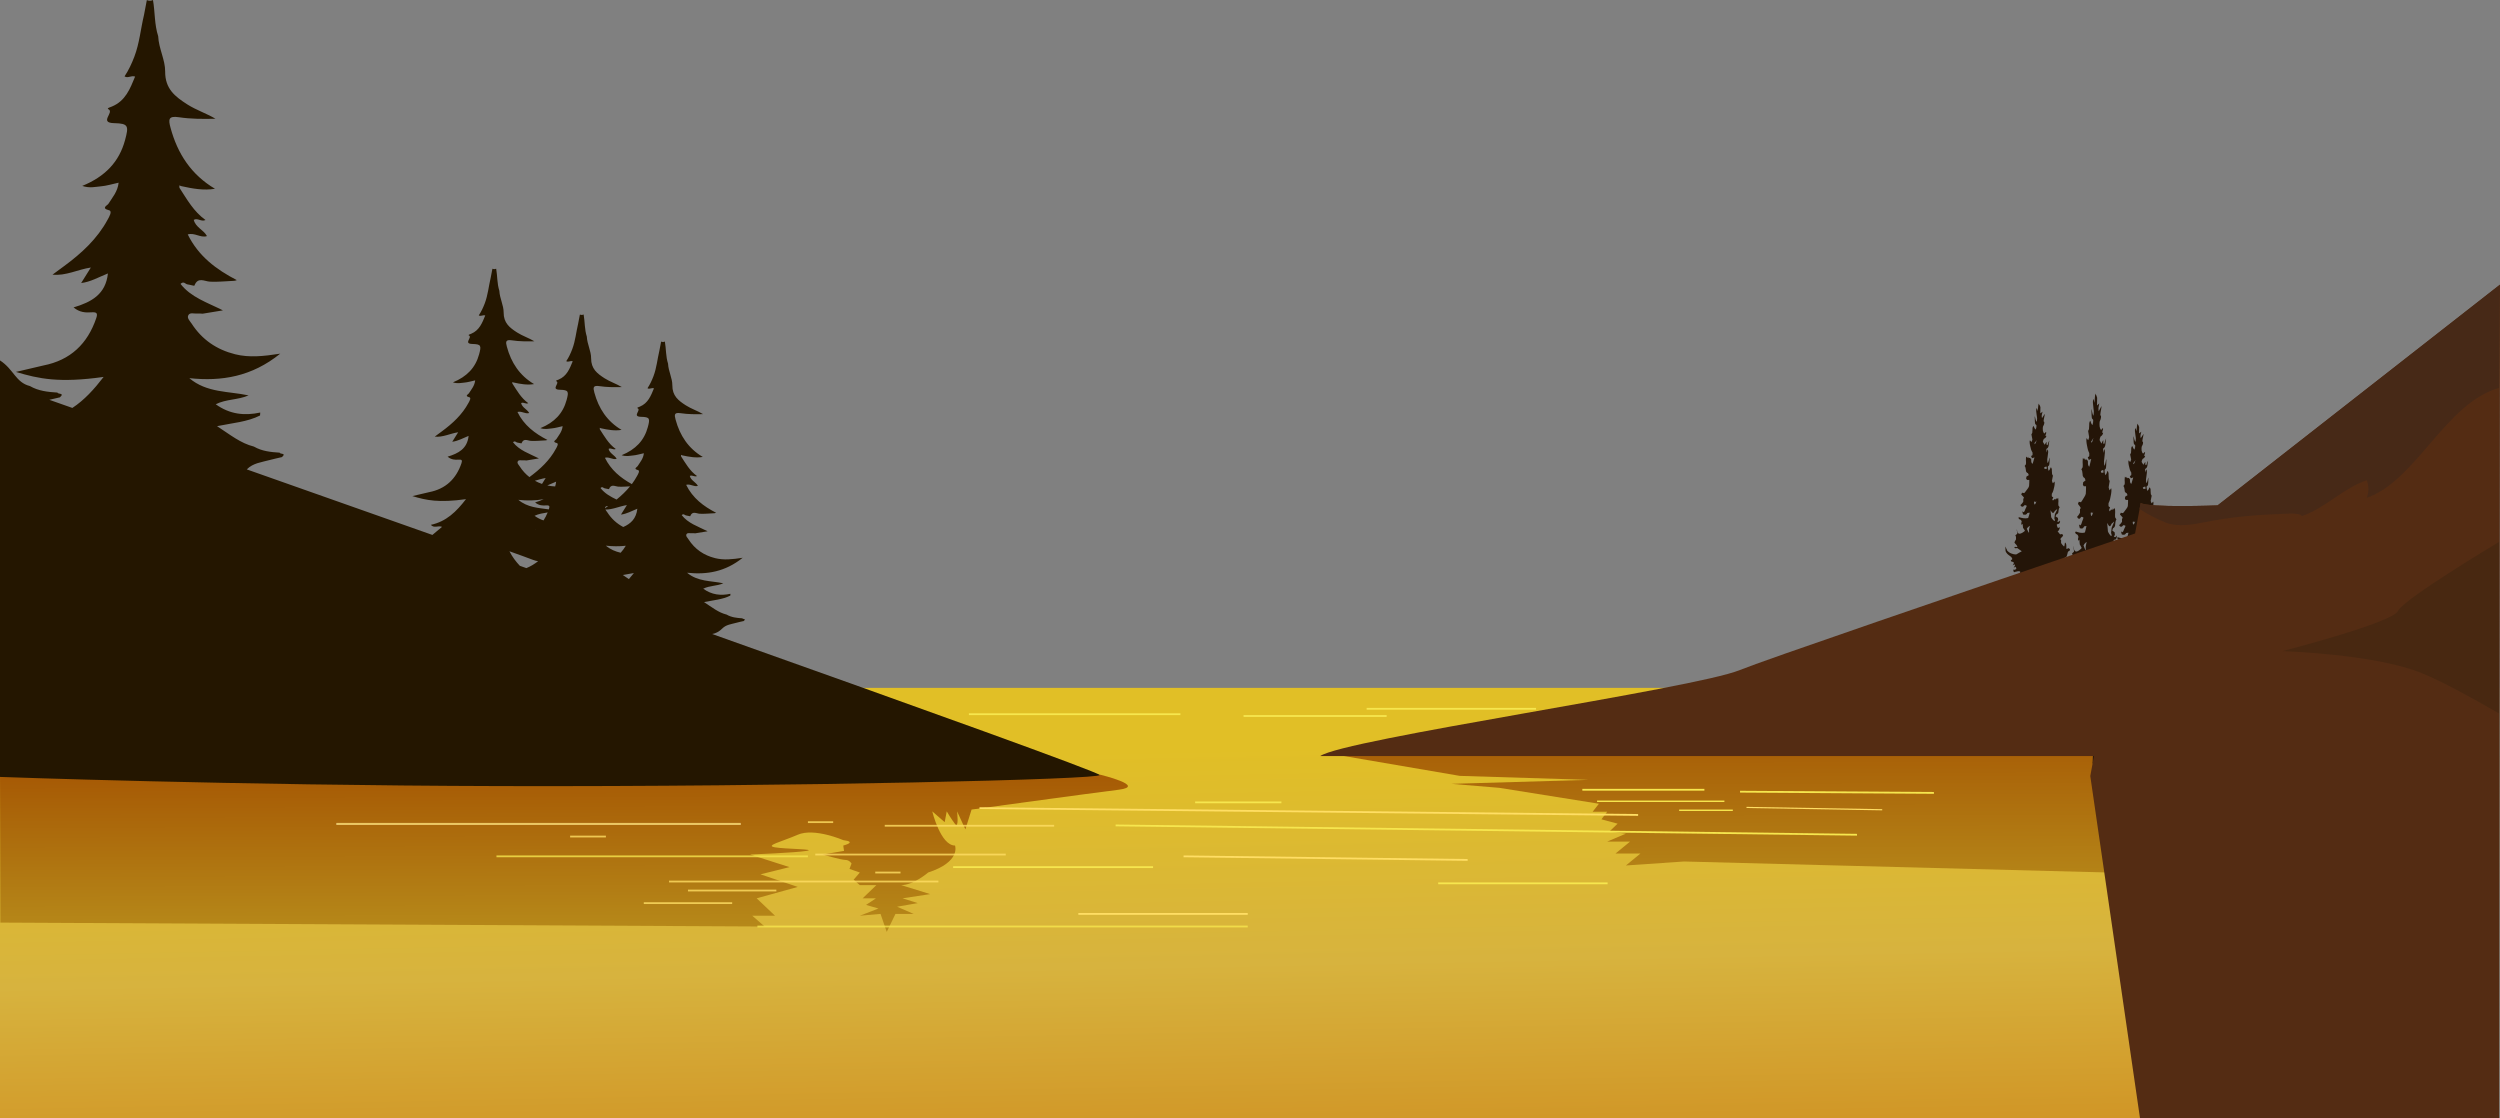 <svg xmlns="http://www.w3.org/2000/svg" xmlns:xlink="http://www.w3.org/1999/xlink" id="Layer_2" data-name="Layer 2" viewBox="0 0 3001.12 1342.66"><rect x="0" y="0" width="3001.12" height="1342.66" fill="#808080" stroke="none"/><defs><style>      .cls-1 {        fill: #472917;      }      .cls-1, .cls-2, .cls-3, .cls-4, .cls-5, .cls-6, .cls-7, .cls-8, .cls-9, .cls-10, .cls-11, .cls-12 {        stroke-width: 0px;      }      .cls-2 {        fill: #241600;      }      .cls-3 {        fill: url(#_Градієнт_без_назви_7);      }      .cls-4 {        fill: url(#_Градієнт_без_назви_6);      }      .cls-5 {        fill: #241508;      }      .cls-6, .cls-12 {        fill: #f6e64e;      }      .cls-7 {        fill: #542c13;      }      .cls-8, .cls-10, .cls-13 {        fill: #ffde64;      }      .cls-9 {        fill: url(#_Градієнт_без_назви_6-2);      }      .cls-10, .cls-13, .cls-12 {        opacity: .79;      }      .cls-13 {        stroke: #fff;        stroke-linecap: round;        stroke-linejoin: round;        stroke-width: .25px;      }      .cls-11 {        fill: #482811;      }    </style><linearGradient id="_&#x413;&#x440;&#x430;&#x434;&#x456;&#x454;&#x43D;&#x442;_&#x431;&#x435;&#x437;_&#x43D;&#x430;&#x437;&#x432;&#x438;_7" data-name="&#x413;&#x440;&#x430;&#x434;&#x456;&#x454;&#x43D;&#x442; &#x431;&#x435;&#x437; &#x43D;&#x430;&#x437;&#x432;&#x438; 7" x1="1475.42" y1="-172.52" x2="1538.83" y2="3069.3" gradientUnits="userSpaceOnUse"><stop offset=".33" stop-color="#e1bf26"></stop><stop offset=".41" stop-color="#d7b33e"></stop><stop offset=".48" stop-color="#d09324"></stop></linearGradient><linearGradient id="_&#x413;&#x440;&#x430;&#x434;&#x456;&#x454;&#x43D;&#x442;_&#x431;&#x435;&#x437;_&#x43D;&#x430;&#x437;&#x432;&#x438;_6" data-name="&#x413;&#x440;&#x430;&#x434;&#x456;&#x454;&#x43D;&#x442; &#x431;&#x435;&#x437; &#x43D;&#x430;&#x437;&#x432;&#x438; 6" x1="2305.9" y1="705.2" x2="2309.02" y2="1976" gradientUnits="userSpaceOnUse"><stop offset=".1" stop-color="#a35000"></stop><stop offset=".33" stop-color="#ba951f"></stop></linearGradient><linearGradient id="_&#x413;&#x440;&#x430;&#x434;&#x456;&#x454;&#x43D;&#x442;_&#x431;&#x435;&#x437;_&#x43D;&#x430;&#x437;&#x432;&#x438;_6-2" data-name="&#x413;&#x440;&#x430;&#x434;&#x456;&#x454;&#x43D;&#x442; &#x431;&#x435;&#x437; &#x43D;&#x430;&#x437;&#x432;&#x438; 6" x1="676.53" y1="773.64" x2="679.78" y2="1954.09" xlink:href="#_&#x413;&#x440;&#x430;&#x434;&#x456;&#x454;&#x43D;&#x442;_&#x431;&#x435;&#x437;_&#x43D;&#x430;&#x437;&#x432;&#x438;_6"></linearGradient></defs><g id="Layer_1-2" data-name="Layer 1"><g id="_4-midground" data-name="4-midground"><polygon class="cls-3" points="3000 1342.66 0 1342.66 0 825.81 3000 825.66 3000 1342.66"></polygon><polygon class="cls-4" points="1612.8 907.5 3000 907.5 3000 1059.62 2021.6 1034.18 1951.81 1038.96 1969.26 1024.62 1939.34 1024.62 1956.79 1010.28 1929.37 1010.28 1951.81 1000.72 1931.87 998.33 1941.84 988.77 1922.43 983.56 1929.37 974.42 1911.92 974.42 1919.4 964.86 1799.75 945.74 1742.42 940.96 1906.94 936.18 1752.39 931.4 1612.8 907.5"></polygon><path class="cls-9" d="M0,924.23l1320.84,5.77s56.65,13.75,21.87,18.07c-34.78,4.32-176.38,23.76-176.38,23.76l-7.45,23.76-9.94-21.6s2.48,21.6-2.48,15.12c-4.97-6.48-9.94-15.12-9.94-15.12l-2.48,12.96-14.91-12.96s9.94,41.04,27.33,41.04c0,0,7.45,19.44-32.29,32.4,0,0-17.39,15.12-32.29,15.12l34.78,10.8-33.18,5.04,18.28,5.76-24.84,4.32,19.87,8.64h-21.83l-10.47,21.6-7.45-21.6-24.84,2.16,22.36-8.64-14.91-4.32,11.89-7.92h-15.97l16.5-15.84h-19.87l-7.45-6.48,7.45-8.64-12.42-4.32,2.48-6.48s-2.48-4.32-7.45-4.32-27.33-6.48-27.33-6.48l25.73-4.36-.89-6.44s17.39-4.32,0-6.48c0,0-34.78-15.12-54.65-6.48-19.87,8.64-39.75,12.96-27.33,15.12,12.42,2.16,50.93,2.08,37.88,4.28-13.04,2.2-67.69,4.36-67.69,4.36l47.2,15.12-34.78,8.64,44.72,15.12-49.33,13.68,22,20.88h-27.33l14.91,12.96L.44,1107.52l-.44-183.29Z"></path><rect class="cls-8" x="1294.49" y="1096.03" width="203.36" height="2.16"></rect><rect class="cls-10" x="978.71" y="1024.75" width="228.62" height="2.16"></rect><rect class="cls-10" x="1062.08" y="990.19" width="203.36" height="2.16"></rect><rect class="cls-6" x="1434.7" y="962.11" width="103.58" height="2.16"></rect><rect class="cls-6" x="1899.52" y="946.99" width="146.52" height="2.16"></rect><rect class="cls-6" x="1917.21" y="961.03" width="152.84" height="1.71"></rect><rect class="cls-10" x="969.87" y="985.87" width="30.31" height="2.16"></rect><rect class="cls-10" x="1050.71" y="1046.35" width="30.31" height="2.16"></rect><rect class="cls-10" x="803.14" y="1057.15" width="323.36" height="2.16"></rect><rect class="cls-6" x="1726.48" y="1059.31" width="203.36" height="2.16"></rect><rect class="cls-6" x="1640.58" y="849.79" width="203.36" height="2.16"></rect><rect class="cls-6" x="1163.13" y="856.27" width="253.89" height="2.16"></rect><rect class="cls-6" x="1492.8" y="858.43" width="171.78" height="2.16"></rect><rect class="cls-12" x="909.24" y="1111.15" width="588.61" height="2.16"></rect><rect class="cls-6" x="1144.18" y="1039.87" width="239.99" height="2.16"></rect><polygon class="cls-8" points="1761.82 1033.39 1420.78 1029.07 1420.82 1026.91 1761.86 1031.23 1761.82 1033.39"></polygon><polygon class="cls-6" points="2229.18 1003.15 1339.22 991.96 1339.26 989.8 2229.21 1000.99 2229.18 1003.15"></polygon><polygon class="cls-8" points="1966.45 979.39 1175.83 971.2 1175.86 969.04 1966.48 977.23 1966.45 979.39"></polygon><path class="cls-5" d="M2498.15,788.42c-2.56.92-.88.55-4.1,2.77-3.22,2.22-3.58,2.4-5.34,2.4s-2.71-1.29-3.58-1.11-2.49.18-1.39-.92c1.1-1.11,4.75-3.1,4.97-3.59.22-.48,1.46-.44,2.78,0,1.32.44,1.54-1.96,1.9-1.96h1.17c.66,0,2.05-.37,1.98-.92-.07-.55.8-3.77-.59-4.01-1.39-.24-1.8-1.54-3.22-1.91-1.41-.37-2.64-3.53-3.22-3.88-.12-.07-.32-.12-.57-.15-.08-1.16.06-1.97.06-1.97,0,0,1.54-.74,1.83-.74s.66,1.66,1.02,1.57c.37-.09.62-1.11,1.57-1.2s.95-1.76.95-1.76c0,0,.44-1.02.58-1.02s1.97-.55,2.19-.92c.22-.37.33-2.68.07-2.03-.26.65-2.05,1.85-2.16,1.39-.11-.46-.11-2.03,0-2.13s-.37-4.72-.37-4.72c0,0-1.35,3.79-2.67,4.53-1.32.74-3.58-.55-4.02-.83s-3.84-3.14-3.99-3.42c-.15-.28-2.74-6.01-2.74-6.01,0,0,1.83.65,2.16.46.33-.18.69-1.02.88-.74.18.28-.18,2.5.84,2.5s1.65-.74,1.76-.74-.22-.92-.8-1.66c-.59-.74-1.54-2.59-1.54-2.87s-.77-1.2.4-1.76c1.17-.55,2.16-2.22,2.05-2.31-.11-.09-3-1.48-3-1.48l-.5-2.79c.74-.16,1.57-.37,2.11-.63,1.17-.55.29-2.96.29-2.96l.51-3.7s1.39.37,1.61,0c.22-.37.88-2.4.88-2.4l-.95-4.07s-.8-2.59.8-3.14c1.61-.55,2.05-.74,2.19-2.4.15-1.66,1.1-2.22,1.1-3.33s.88-3.33-.29-2.03c-.83.91-1.47,1.83-2.71,2.28-.24-.33-1.42-.9-1.42-.9,0,0-.62-1.11.59-2.31,1.21-1.2-1.9.74,2.67-2.4,4.57-3.14,4.61-5.82,4.61-5.82l.18-3.51s.55-2.22-.11-1.02c-.66,1.2-1.39,2.5-1.65,3.24-.26.74.15,1.11-2.78,3.24-2.93,2.13-8.12,2.96-8.88,2.31-.77-.65-6.25-3.61-6.25-3.61,0,0,5.34-3.79,5.63-3.98.29-.18.62.74,2.01.37,1.39-.37,1.28-1.11.95-1.57-.33-.46-3.84.83-3.22-.65.62-1.48,1.79-2.59,2.56-3.42.77-.83.95-1.11.77-1.76-.18-.65-1.72-3.14-1.72-3.14,0,0-.18-3.05.11-3.61.29-.55.77-1.48.44-1.66-.33-.18-2.16-1.39-2.16-1.76s.55-3.79.55-3.79c0,0,.84-2.68-.04-.65-.88,2.03.26,2.68-1.94,4.25-2.19,1.57-7.75-2.87-7.75-3.24s2.3-3.51,2.3-3.51c0,0,.4-4.53.48-4.62.07-.09,1.28.65,1.5,1.02.22.37.04-2.59.04-2.59l-.48-1.11.55-1.48s1.1-1.48,1.97-1.39c.88.09,1.57-2.13,1.57-2.13l-1.24-.37s2.27-.71-1.35.38c.81-1.19,1.71-2.08,2.37-1.96,1.02.18,2.27-4.99,2.27-5.55s.66-1.66,2.19-2.4c1.54-.74-.44-3.51-1.76-2.77-1.32.74-1.24.74-1.83.74s.37-4.81-.95-6.84c-1.32-2.03-.88,0-1.54,2.96-.13.58-.4.92-.76,1.12.1-.27.07-.62-.49-.93-.99-.55-2.82-3.42-2.82-3.42,0,0,.04-2.87,0-3.61-.04-.74-2.16-.09.15-2.59l2.3-2.5-.99-2.13s-2.49.46-2.63.46-2.67-3.14-2.93-3.7c-.02-.04-.05-.09-.09-.15.37.04.75-.09,1.07-.5,1.32-1.66,1.76-4.25,1.76-4.25,0,0-2.05,1.11-2.56.74-.51-.37-1.32-3.7-1.32-3.7l1.46-1.11s1.17.74,2.12-1.11c.95-1.85.22-2.77,0-2.77s-.07,1.11-1.39,1.48c-.45.13-1.17-.22-1.95-.74h.38s1.1-1.11,1.13-1.48c.04-.37-.33-2.5-.33-2.5l-2.82-1.76s1.06-2.96,1.39-2.59c.33.37,1.9-1.57,1.9-1.85s.62-5.36,1.1-5.73c.48-.37.55-.83.55-.83,0,0-1.39-1.85-1.54-2.13-.15-.28-.11-4.72.07-4.99.18-.28-.33-4.16-.33-4.16l-1.68,1.57s-.55-.92-.55-1.39-.66,1.66-.66,1.66l-1.06-.18s-1.1-.55-1.13.74c-.03,1.16-.94-1.29-1,1.02l-1.1-1.55c.13,0,.23-.03.28-.12.29-.55,1.06-2.5,1.06-2.5,0,0-.22-.09-.88-.37-.66-.28-.95-.65-.95-1.2s.04-2.5.04-2.5c0,0,1.65-2.68,1.97-4.53.33-1.85,1.13-3.79,1.43-6.75.29-2.96-.26-3.42-.37-3.42s-.99,1.29-1.5,1.85c-.51.55-1.39-2.87-1.39-2.87l1.21-6.1s-.84-1.29-1.02-1.85c-.18-.55-.33-6.01-.33-6.01,0,0-.95-3.51-1.61-1.48-.66,2.03-1.86,3.42-2.12,3.51-.26.09-1.72-4.72-.62-5.64,1.1-.92,1.32-.28,1.57-4.62.26-4.35.37-7.58-.37-4.07-.73,3.51-1.68,5.18-1.9,4.99-.22-.18-.51-3.24-.44-4.35.07-1.11.88-5.45,1.1-8.41.22-2.96-.84-3.7-.84-3.7l-.95,3.79s-.2-2.19-.42-4.26c0,0,2.62-.73,2.91-4.8.29-4.07,1.17-6.29.73-5.18-.44,1.11-.8,1.11-1.24,2.4-.44,1.29-.22,1.85-.95,2.77-.73.92-1.24-.92-1.24-.92,0,0,.73-4.07-.73-1.66l-1.46,2.4-2.19-3.51s.44-3.51,2.05-4.07c1.61-.55,2.27-3.14,2.27-3.14h-1.32l1.24-3.88-1.24-.74s.22,1.29-.95,1.66c-1.17.37-1.97-3.14-1.97-3.14,0,0-.59-4.44.51-5.92,1.1-1.48,1.68-4.99.66-4.99s.66-6.1.8-7.21c.15-1.11.8-3.14-.44-1.11-1.24,2.03-2.63,4.07-2.63,4.07,0,0-.58-2.4-.22-3.88.37-1.48.88-3.88.88-3.88l-2.71,2.03.15-7.58-.88-2.22-.8-1.05v-.8s-.18,0-.38.3c-.14.2-.28.53-.39,1.09-.26,1.39-.84,7.67-.84,7.67l-.95-3.79s-1.06.74-.84,3.7c.22,2.96,1.02,7.3,1.1,8.41.07,1.11-.22,4.16-.44,4.35-.22.18-1.17-1.48-1.9-4.99-.73-3.51-.62-.28-.37,4.07.26,4.35.48,3.7,1.57,4.62,1.1.92-.37,5.73-.62,5.64-.26-.09-1.46-1.48-2.12-3.51-.66-2.03-1.61,1.48-1.61,1.48,0,0-.15,5.45-.33,6.01-.18.55-1.02,1.85-1.02,1.85l1.21,6.1s-.88,3.42-1.39,2.87c-.51-.55-1.39-1.85-1.5-1.85s-.66.46-.37,3.42c.29,2.96,1.1,4.9,1.43,6.75.33,1.85,1.97,4.53,1.97,4.53,0,0,.04,1.94.04,2.5s-.29.92-.95,1.2c-.66.28-.88.37-.88.37,0,0,.77,1.94,1.06,2.5.29.55,3.11-1.02,3.07-.74-.04.28-2.19,7.58-2.19,7.58,0,0-1.9-.18-1.72-4.16.18-3.98-.95-.74-.99-2.03s-1.13-.74-1.13-.74l-1.06.18s-.66-2.13-.66-1.66-.55,1.39-.55,1.39l-1.68-1.57s-.51,3.88-.33,4.16c.18.28.22,4.72.07,4.99-.15.28-1.54,2.13-1.54,2.13,0,0,.07.46.55.83.48.37,1.1,5.45,1.1,5.73s1.57,2.22,1.9,1.85,1.39,2.59,1.39,2.59l-2.82,1.76s-.37,2.13-.33,2.5c.04.37,1.13,1.48,1.13,1.48h2.63s.07,5.36-.26,7.3c-.33,1.94-2.63,4.25-2.89,4.81-.26.55-2.78,3.7-2.93,3.7s-2.63-.46-2.63-.46l-.99,2.13,2.3,2.5c2.3,2.5.18,1.85.15,2.59-.04.74,0,3.61,0,3.61,0,0-1.83,2.87-2.82,3.42-.99.55-.33,1.2-.18,1.39.15.18.59,1.02,1.86,1.2,1.28.18,1.94-1.48,2.74-1.85.8-.37,2.63.74,2.63.74,0,0-.69,2.03-.8,2.03s-1.57,3.33-1.76,4.07c-.18.74-1.35,1.57-1.35,1.57l-1.57-1.02.99,3.7s1.28.46,2.74.37c1.46-.09,2.56-2.13,2.56-2.13l2.74-.37s-1.35,5.45-1.79,6.19c-.44.74-5.05,1.02-9.03-.18-3.99-1.2-1.61-.46-1.61-.46l-1.24.37s.69,2.22,1.57,2.13c.88-.09,1.97,1.39,1.97,1.39l.55,1.48-.48,1.11s-.18,2.96.04,2.59c.22-.37,1.43-1.11,1.5-1.02s.48,4.62.48,4.62c0,0,2.3,3.14,2.3,3.51s-5.56,4.81-7.75,3.24c-2.19-1.57-1.06-2.22-1.94-4.25-.88-2.03-.04.65-.04.65,0,0,.55,3.42.55,3.79s-1.83,1.57-2.16,1.76c-.33.18.15,1.11.44,1.66.29.55.11,3.61.11,3.61,0,0-1.54,2.5-1.72,3.14-.18.65,0,.92.77,1.76.77.83,1.94,1.94,2.56,3.42.62,1.48-2.89.18-3.22.65-.33.46-.44,1.2.95,1.57,1.39.37,1.72-.55,2.01-.37.29.18,5.63,3.98,5.63,3.98,0,0-5.48,2.96-6.25,3.61-.77.65-5.96-.18-8.88-2.31-2.93-2.13-2.52-2.5-2.78-3.24-.26-.74-.99-2.03-1.65-3.24s-.11,1.02-.11,1.02l.18,3.51s.04,2.68,4.61,5.82c4.57,3.14,1.46,1.2,2.67,2.4,1.21,1.2.58,2.31.58,2.31,0,0-1.54.74-1.46,1.02s.04,1.48.77,1.39c.73-.09,2.96,1.29,2.96,1.29,0,0-.18.65-.33,1.2-.15.55-1.13,1.76-1.17,2.03-.04.28,1.32-.74,1.68-.92.37-.18,1.13.55,1.13.55,0,0-.04.65-1.24,2.77-1.21,2.13,0,0,.84-.18.84-.18.51-.65.62-.74.11-.09,1.43,2.13,1.43,2.13l-1.46,1.76-2.41-.09s.51,3.24,1.06,3.05c.55-.18,7.71-2.59,7.35,0-.37,2.59-2.49,4.62-3,5.08-.51.46-2.38,1.48-2.38,1.48l-.77,4.25s-2.89,1.39-3,1.48c-.11.09.88,1.76,2.05,2.31,1.17.55.4,1.48.4,1.76s-.95,2.13-1.54,2.87c-.59.74-.91,1.66-.8,1.66s.73.74,1.76.74.66-2.22.84-2.5c.18-.28.55.55.88.74.33.18,2.16-.46,2.16-.46,0,0-2.6,5.73-2.74,6.01-.15.28-3.55,3.14-3.99,3.42s-2.71,1.57-4.02.83c-1.32-.74-2.67-4.53-2.67-4.53,0,0-.48,4.62-.37,4.72s.11,1.66,0,2.13c-.11.46-1.9-.74-2.16-1.39-.26-.65-.15,1.66.07,2.03.22.37,2.05.92,2.19.92s.58,1.02.58,1.02c0,0,0,1.66.95,1.76.95.09,1.21,1.11,1.57,1.2.37.09.73-1.57,1.02-1.57s1.83.74,1.83.74c0,0,.18,1.11,0,2.59-.18,1.48-.66.74-4.2,5.36-.72.94-1.2,1.49-1.51,1.76.07.77.32,1.41.96,1.2,1.43-.46.95-1.48,3.14-2.77s3.8-.18,3.8-.18c0,0-.15,1.48-.37,2.5-.22,1.02-1.02.74-2.63,1.2-1.61.46-.07.83.04.83s.77,1.02,3.73-1.39c2.96-2.4.91-.65,1.46-.74.55-.09,1.65-.46,1.68,1.11.04,1.57-.07,1.57-.07,1.57,0,0-4.31,1.48-2.78,2.03,1.54.55,1.24,2.03,4.09,2.22,2.85.18,1.35-.55,2.71-1.57,1.35-1.02,2.16-.37,2.16-.37,0,0,2.3,2.4,2.41,2.5.11.09,1.13,3.42,1.13,3.42,0,0-1.72,1.29-3.91,6.19-2.19,4.9-2.96,2.68-12.21-.46-3.12-1.06-4.43-1.72-4.81-2.13-.91.3-1.76.6-1.7.65.11.09.44.46.91,1.02.48.55.48.18,2.08,1.76,1.61,1.57-1.32.74-1.76,1.02-.44.28-.69,1.66.62,3.05,1.32,1.39,2.45-1.39,2.71-1.85.26-.46,2.85,1.29,2.85,1.29,0,0-1.24,4.44-1.21,5.36.04.92,1.32,2.4,2.34,2.13,1.02-.28,3.07-.74,3.07-.74,0,0-.91,3.14-1.61,3.7-.69.55-1.9-.83-2.34.28-.44,1.11-.88,1.76-1.5,2.31-.62.55-2.96-1.39-3.47-1.94-.51-.55-.73,0-.84,0s-.99,1.39-.99,1.39c0,0-2.82,2.77-4.2,2.22-1.39-.55-.04,2.03.66,2.4.69.37,1.28-.09,2.96.28,1.68.37.4.28,2.89,3.7,2.49,3.42-.11,6.19-.11,6.19l-2.45,4.25s-.84-.55-1.1-.55-1.43-.92-2.05-1.29c-.62-.37.04,4.53.04,5.64s-.73,3.05-1.21,3.7c-.48.65-3.69-1.29-5.26-2.13-1.57-.83-2.85-5.64-2.85-5.64l-.26,2.31s.11.55,2.12,7.21c2.01,6.66,2.12,3.33,3.4,4.35,1.28,1.02.73,2.68.73,2.68l-3.22,2.03s-.26,1.57,2.56.65c2.82-.92,1.54-1.2,2.08-1.2s1.61.92,1.61.92l.55,1.94s-1.68,2.03-2.27,2.22c-.58.18-1.97.55-1.97.55,0,0,.58.74.84,1.39.26.65.8.28,4.13-1.66,3.33-1.94,1.54-.18,1.54-.18,0,0-.15,2.13-.29,2.77-.15.65-.95,3.79.88,2.22,1.83-1.57,1.43-3.51,1.65-3.98.22-.46.91-.46,1.61-.09.69.37.77.28,2.82,2.13,2.05,1.85,1.32,2.03,2.41,3.05,1.1,1.02.51,2.4.51,2.4v4.25s.69-.28,1.43-1.02c.73-.74.62-2.5.84-3.05.22-.55,2.71-1.76,3.22-1.85.51-.09,1.28-2.4,1.86-3.98.59-1.57,1.32-3.05,2.6-5.64,1.28-2.59,1.5.92,1.5.92,0,0,.48,1.39.84,2.77.37,1.39,0,.92-.58,6.01-.59,5.09-1.57,1.02-1.83,1.76-.26.74-1.68.65-1.68.65,0,0,.4,1.48.59,1.57.18.09.95.28,2.78-.65,1.83-.92.51-.46,2.82-1.94,2.3-1.48,1.06.55,1.06.55l-.55,2.31s1.68.28,2.71-2.03c1.02-2.31,1.13-1.57,2.16-2.77,1.02-1.2.44-2.22.88-2.59.44-.37,1.13-.74,1.39-1.39.26-.65.44-.55.62-.83.18-.28.33-.65,1.21-1.2.88-.55,3.33-6.19,3.33-6.19l.69,2.03s.18.74.18,9.25-.15,4.25-.15,13.22-.73,21.73-.73,21.73h6.36s-.88-32.08-.88-36.34.07-5.73.07-5.73h2.27s1.24,4.81,1.68,5.73c.44.92,2.71.55,2.71,0s.37-4.81.37-4.81c0,0,.44,3.51,1.46,3.88,1.02.37,1.17-1.11,1.17-1.11,0,0-.15-.92,0-1.48.15-.55,1.32-2.22,1.32-2.22l1.46-4.44,3.29,5.73s4.31,15.72,6.07,15.53l1.75-.18s-1.32-2.22-1.97-5.18c-.66-2.96-.88-4.81-.88-5.36s3.51-.55,3.51-.55c0,0,3.51-3.7,5.7-1.48,2.19,2.22,2.71,2.22,4.24,3.33,1.54,1.11,4.75,3.88,5.19,1.48s-2.93-2.96-2.93-2.96l.29-3.14s1.39,1.11,3.07,1.48c1.68.37,3.51,2.59,3.95,0,.44-2.59-5.56-3.88-5.56-3.88,0,0,1.76-3.33,2.05-3.14.29.18,2.78,2.4,3,2.59.22.18,4.97-6.29,4.97-6.29l-1.54-5.73,2.56-1.11s-.37-.74,0-3.88c.37-3.14,1.9-3.51-.66-2.59ZM2436.88,631.24s-.95,2.96-1.17,4.44c-.22,1.48.74,5.55-.73,2.96-1.47-2.59-1.54-3.28-1.54-3.28l-.36-.61c1.23-2.4,3.79-3.51,3.79-3.51ZM2427.88,708.35c-.22.18-1.1-4.78-1.32-4.33-.22.45,0-1.4,0-1.4,0,0,1.9-.55,2.27-.18.37.37,1.24-2.03,1.17-2.96-.07-.92.73-5.73.8-4.99.07.74,2.28,5.18,2.28,5.18l1.53-1.11c.29,2.77,1.46,2.03,1.83.92.37-1.11,2.71-4.99,2.71-4.99,0,0,1.24,4.39,0,5.99-1.24,1.59-1.68.11-2.85,5.48-1.17,5.36-1.1,7.03-2.12,7.58-1.02.55-1.46-9.06-3.14-8.14-1.68.92-2.93,2.77-3.14,2.96ZM2441.26,757.92c-.44.91-3.73,4.81-3.95,5.08-.22.27,1.41-1.76-1.16,2.49-2.57,4.25-2.5,7.77-4.54,6.66-2.05-1.11-3.73-6.1-3.29-6.29.44-.18,2.85.88,2.78-2.05-.07-2.94-.15-7.93-.15-7.93,1.17,0,4.53,4.07,7.09.74,2.56-3.33,3.66.4,3.22,1.31ZM2442.73,605.54c-1.02.37-1.02-2.96-1.02-2.96.51-1.66,2.19,1.48,3.07-1.29.88-2.77-1.02,3.88-2.05,4.25ZM2443.75,531.69l-.95,1.55-.74-1.75c-.15-.23-.23-.61-.35-.83l.35.83c.21.33.54.37,1.29-.83,1.28-2.03,1.65-2.4,1.65-2.4l-1.25,3.44ZM2456.99,562.82h-2.63l-.51-1.66s.16-.09.4-.22c.6-.32,1.71-.89,2.24-.89.73,0,.51,2.77.51,2.77ZM2468.83,695.22c2.05,2.4,3.8,1.85,3.8,1.85l.58,1.48s-2.78,4.07-2.96,2.4c-.18-1.66-.18-4.26-.99-3.33-.8.93-.22,4.63-1.54,4.63s-2.24-1.11-2.24-1.11l1.8-1.66v-1.41l-.8-1.74.8-.18.07-1.74s-.59-1.59,1.46.82ZM2465.83,614.78c1.61-2.96,1.97-1.85,2.27-2.4.29-.55,2.12-2.22,1.17,0-.95,2.22-2.34,4.25-2.49,5.18-.15.92-.66,4.81-.66,4.81,0,0,1.46,2.96.22,2.96s-4.02-4.07-4.02-4.62-.22-2.41-.22-2.41l-.66-5.91c.66.74,2.78,5.36,4.39,2.4ZM2476.66,806.54c-7.75,1.11-7.97-1.11-7.97-1.11l-1.02-7.4c2.12,2.59,4.61,6.66,5.56,6.84.95.18,11.19.55,3.44,1.66ZM2475.12,768.08c-.8-.18-2.05.37-2.41.74-.37.37-2.83.18-3.35.55-.52.37-4.03-2.77-4.18-3.33-.15-.55.59-5.72-1.68-3.04-2.27,2.67-4.46.82-4.46.82,0,0,.51-3.88,1.1-4.25.59-.37-.22-2.03-.22-2.03.29,0,2.19-5.36,3.07-3.14.88,2.22,4.61,13.5,7.61,12.2,3-1.29,5.56-2.01,6.14.1.59,2.12,3.95,5.44,3.95,5.44,0,0-4.75-3.88-5.56-4.07Z"></path><path class="cls-5" d="M2566.25,841.37c-2.56,1.12-.88.67-4.1,3.37-3.22,2.69-3.58,2.92-5.34,2.92s-2.71-1.57-3.58-1.35c-.88.22-2.49.22-1.39-1.12,1.1-1.35,4.75-3.77,4.97-4.35.22-.58,1.46-.54,2.78,0,1.32.54,1.54-2.38,1.9-2.38h1.17c.66,0,2.05-.45,1.98-1.12-.07-.67.8-4.57-.59-4.87-1.39-.29-1.8-1.86-3.22-2.31-1.41-.45-2.64-4.29-3.22-4.71-.12-.09-.32-.15-.57-.19-.08-1.41.06-2.39.06-2.39,0,0,1.54-.9,1.83-.9s.66,2.02,1.02,1.91c.37-.11.62-1.35,1.57-1.46.95-.11.95-2.13.95-2.13,0,0,.44-1.23.58-1.23s1.97-.67,2.19-1.12c.22-.45.33-3.25.07-2.47-.26.79-2.05,2.24-2.16,1.68-.11-.56-.11-2.47,0-2.58s-.37-5.72-.37-5.72c0,0-1.35,4.6-2.67,5.5-1.32.9-3.58-.67-4.02-1.01s-3.84-3.82-3.99-4.15c-.15-.34-2.74-7.29-2.74-7.29,0,0,1.83.79,2.16.56.33-.22.69-1.23.88-.9.18.34-.18,3.03.84,3.03s1.65-.9,1.76-.9-.22-1.12-.8-2.02c-.59-.9-1.54-3.14-1.54-3.48s-.77-1.46.4-2.13c1.17-.67,2.16-2.69,2.05-2.81-.11-.11-3-1.8-3-1.8l-.5-3.39c.74-.19,1.57-.45,2.11-.76,1.17-.67.29-3.59.29-3.59l.51-4.49s1.39.45,1.61,0c.22-.45.88-2.92.88-2.92l-.95-4.94s-.8-3.14.8-3.82c1.61-.67,2.05-.9,2.19-2.92.15-2.02,1.1-2.69,1.1-4.04s.88-4.04-.29-2.47c-.83,1.11-1.47,2.22-2.71,2.77-.24-.4-1.42-1.09-1.42-1.09,0,0-.62-1.35.59-2.81,1.21-1.46-1.9.9,2.67-2.92,4.57-3.82,4.61-7.07,4.61-7.07l.18-4.26s.55-2.69-.11-1.23c-.66,1.46-1.39,3.03-1.65,3.93-.26.9.15,1.35-2.78,3.93-2.93,2.58-8.12,3.59-8.88,2.81-.77-.79-6.25-4.38-6.25-4.38,0,0,5.34-4.6,5.63-4.83.29-.22.62.9,2.01.45,1.39-.45,1.28-1.35.95-1.91-.33-.56-3.84,1.01-3.22-.79.62-1.8,1.79-3.14,2.56-4.15.77-1.01.95-1.35.77-2.13-.18-.79-1.72-3.82-1.72-3.82,0,0-.18-3.7.11-4.38.29-.67.77-1.8.44-2.02-.33-.22-2.16-1.68-2.16-2.13s.55-4.6.55-4.6c0,0,.84-3.25-.04-.79-.88,2.47.26,3.25-1.94,5.16-2.19,1.91-7.75-3.48-7.75-3.93s2.3-4.26,2.3-4.26c0,0,.4-5.5.48-5.61.07-.11,1.28.79,1.5,1.23.22.45.04-3.14.04-3.14l-.48-1.35.55-1.8s1.1-1.8,1.97-1.68c.88.11,1.57-2.58,1.57-2.58l-1.24-.45s2.27-.86-1.35.47c.81-1.44,1.71-2.52,2.37-2.37,1.02.22,2.27-6.06,2.27-6.73s.66-2.02,2.19-2.92c1.54-.9-.44-4.26-1.76-3.37-1.32.9-1.24.9-1.83.9s.37-5.84-.95-8.31c-1.32-2.47-.88,0-1.54,3.59-.13.7-.4,1.12-.76,1.35.1-.33.07-.75-.49-1.13-.99-.67-2.82-4.15-2.82-4.15,0,0,.04-3.48,0-4.38-.04-.9-2.16-.11.15-3.14l2.3-3.03-.99-2.58s-2.49.56-2.63.56-2.67-3.82-2.93-4.49c-.02-.05-.05-.11-.09-.18.37.05.75-.1,1.07-.61,1.32-2.02,1.76-5.16,1.76-5.16,0,0-2.05,1.35-2.56.9-.51-.45-1.32-4.49-1.32-4.49l1.46-1.35s1.17.9,2.12-1.35c.95-2.24.22-3.37,0-3.37s-.07,1.35-1.39,1.8c-.45.15-1.17-.27-1.95-.9h.38s1.1-1.35,1.13-1.8c.04-.45-.33-3.03-.33-3.03l-2.82-2.13s1.06-3.59,1.39-3.14,1.9-1.91,1.9-2.24.62-6.51,1.1-6.96c.48-.45.55-1.01.55-1.01,0,0-1.39-2.24-1.54-2.58-.15-.34-.11-5.72.07-6.06.18-.34-.33-5.05-.33-5.05l-1.68,1.91s-.55-1.12-.55-1.68-.66,2.02-.66,2.02l-1.06-.22s-1.1-.67-1.13.9c-.03,1.41-.94-1.57-1,1.24l-1.1-1.88c.13,0,.23-.04.28-.14.29-.67,1.06-3.03,1.06-3.03,0,0-.22-.11-.88-.45-.66-.34-.95-.79-.95-1.46s.04-3.03.04-3.03c0,0,1.65-3.25,1.97-5.5.33-2.24,1.13-4.6,1.43-8.19.29-3.59-.26-4.15-.37-4.15s-.99,1.57-1.5,2.24c-.51.67-1.39-3.48-1.39-3.48l1.21-7.41s-.84-1.57-1.02-2.24c-.18-.67-.33-7.3-.33-7.3,0,0-.95-4.26-1.61-1.8-.66,2.47-1.86,4.15-2.12,4.26-.26.11-1.72-5.72-.62-6.85,1.1-1.12,1.32-.34,1.57-5.61.26-5.27.37-9.2-.37-4.94-.73,4.26-1.68,6.28-1.9,6.06-.22-.22-.51-3.93-.44-5.27.07-1.35.88-6.62,1.1-10.21.22-3.59-.84-4.49-.84-4.49l-.95,4.6s-.2-2.65-.42-5.18c0,0,2.62-.89,2.91-5.82.29-4.94,1.17-7.63.73-6.28s-.8,1.35-1.24,2.92c-.44,1.57-.22,2.24-.95,3.37-.73,1.12-1.24-1.12-1.24-1.12,0,0,.73-4.94-.73-2.02l-1.46,2.92-2.19-4.26s.44-4.26,2.05-4.94c1.61-.67,2.27-3.82,2.27-3.82h-1.32l1.24-4.71-1.24-.9s.22,1.57-.95,2.02c-1.17.45-1.97-3.82-1.97-3.82,0,0-.59-5.39.51-7.18,1.1-1.8,1.68-6.06.66-6.06s.66-7.41.8-8.75c.15-1.35.8-3.82-.44-1.35-1.24,2.47-2.63,4.94-2.63,4.94,0,0-.58-2.92-.22-4.71.37-1.8.88-4.71.88-4.71l-2.71,2.47.15-9.2-.88-2.69-.8-1.28v-.97s-.18,0-.38.36c-.14.24-.28.64-.39,1.32-.26,1.68-.84,9.32-.84,9.32l-.95-4.6s-1.06.9-.84,4.49c.22,3.59,1.02,8.87,1.1,10.21.07,1.35-.22,5.05-.44,5.27-.22.22-1.17-1.8-1.9-6.06-.73-4.26-.62-.34-.37,4.94.26,5.27.48,4.49,1.57,5.61,1.1,1.12-.37,6.96-.62,6.85-.26-.11-1.46-1.8-2.12-4.26-.66-2.47-1.61,1.8-1.61,1.8,0,0-.15,6.62-.33,7.3-.18.67-1.02,2.24-1.02,2.24l1.21,7.41s-.88,4.15-1.39,3.48c-.51-.67-1.39-2.24-1.5-2.24s-.66.56-.37,4.15c.29,3.59,1.1,5.95,1.43,8.19.33,2.24,1.97,5.5,1.97,5.5,0,0,.04,2.36.04,3.03s-.29,1.12-.95,1.46c-.66.34-.88.45-.88.45,0,0,.77,2.36,1.06,3.03.29.67,3.11-1.23,3.07-.9-.04.34-2.19,9.2-2.19,9.2,0,0-1.9-.22-1.72-5.05.18-4.83-.95-.9-.99-2.47-.04-1.57-1.13-.9-1.13-.9l-1.06.22s-.66-2.58-.66-2.02-.55,1.68-.55,1.68l-1.68-1.91s-.51,4.71-.33,5.05c.18.34.22,5.72.07,6.06-.15.34-1.54,2.58-1.54,2.58,0,0,.07.56.55,1.01.48.45,1.1,6.62,1.1,6.96s1.57,2.69,1.9,2.24,1.39,3.14,1.39,3.14l-2.82,2.13s-.37,2.58-.33,3.03c.04.45,1.13,1.8,1.13,1.8h2.63s.07,6.51-.26,8.87c-.33,2.36-2.63,5.16-2.89,5.84-.26.67-2.78,4.49-2.93,4.49s-2.63-.56-2.63-.56l-.99,2.58,2.3,3.03c2.3,3.03.18,2.24.15,3.14-.04.9,0,4.38,0,4.38,0,0-1.83,3.48-2.82,4.15-.99.67-.33,1.46-.18,1.68.15.22.59,1.23,1.86,1.46,1.28.22,1.94-1.8,2.74-2.24.8-.45,2.63.9,2.63.9,0,0-.69,2.47-.8,2.47s-1.57,4.04-1.76,4.94c-.18.9-1.35,1.91-1.35,1.91l-1.57-1.23.99,4.49s1.28.56,2.74.45c1.46-.11,2.56-2.58,2.56-2.58l2.74-.45s-1.35,6.62-1.79,7.52c-.44.9-5.05,1.23-9.03-.22-3.99-1.46-1.61-.56-1.61-.56l-1.24.45s.69,2.69,1.57,2.58c.88-.11,1.97,1.68,1.97,1.68l.55,1.8-.48,1.35s-.18,3.59.04,3.14c.22-.45,1.43-1.35,1.5-1.23s.48,5.61.48,5.61c0,0,2.3,3.82,2.3,4.26s-5.56,5.84-7.75,3.93c-2.19-1.91-1.06-2.69-1.94-5.16-.88-2.47-.04.79-.04.79,0,0,.55,4.15.55,4.6s-1.83,1.91-2.16,2.13c-.33.22.15,1.35.44,2.02.29.67.11,4.38.11,4.38,0,0-1.54,3.03-1.72,3.82-.18.79,0,1.12.77,2.13.77,1.01,1.94,2.36,2.56,4.15.62,1.8-2.89.22-3.22.79-.33.56-.44,1.46.95,1.91,1.39.45,1.72-.67,2.01-.45.29.22,5.63,4.83,5.63,4.83,0,0-5.48,3.59-6.25,4.38-.77.79-5.96-.22-8.88-2.81-2.93-2.58-2.52-3.03-2.78-3.93-.26-.9-.99-2.47-1.65-3.93-.66-1.46-.11,1.23-.11,1.23l.18,4.26s.04,3.25,4.61,7.07c4.57,3.82,1.46,1.46,2.67,2.92,1.21,1.46.58,2.81.58,2.81,0,0-1.54.9-1.46,1.23s.04,1.8.77,1.68c.73-.11,2.96,1.57,2.96,1.57,0,0-.18.79-.33,1.46-.15.67-1.13,2.13-1.17,2.47-.04.34,1.32-.9,1.68-1.12.37-.22,1.13.67,1.13.67,0,0-.04.79-1.24,3.37-1.21,2.58,0,0,.84-.22.84-.22.51-.79.62-.9.11-.11,1.43,2.58,1.43,2.58l-1.46,2.13-2.41-.11s.51,3.93,1.06,3.7c.55-.22,7.71-3.14,7.35,0-.37,3.14-2.49,5.61-3,6.17-.51.56-2.38,1.8-2.38,1.8l-.77,5.16s-2.89,1.68-3,1.8.88,2.13,2.05,2.81c1.17.67.4,1.8.4,2.13s-.95,2.58-1.54,3.48c-.59.9-.91,2.02-.8,2.02s.73.9,1.76.9.66-2.69.84-3.03c.18-.34.55.67.88.9.33.22,2.16-.56,2.16-.56,0,0-2.6,6.96-2.74,7.29s-3.55,3.82-3.99,4.15-2.71,1.91-4.02,1.01c-1.32-.9-2.67-5.5-2.67-5.5,0,0-.48,5.61-.37,5.72s.11,2.02,0,2.58c-.11.56-1.9-.9-2.16-1.68-.26-.79-.15,2.02.07,2.47.22.45,2.05,1.12,2.19,1.12s.58,1.23.58,1.23c0,0,0,2.02.95,2.13.95.11,1.21,1.35,1.57,1.46.37.11.73-1.91,1.02-1.91s1.83.9,1.83.9c0,0,.18,1.35,0,3.14-.18,1.8-.66.9-4.2,6.51-.72,1.15-1.2,1.8-1.51,2.14.07.93.32,1.71.96,1.46,1.43-.56.95-1.8,3.14-3.37,2.19-1.57,3.8-.22,3.8-.22,0,0-.15,1.8-.37,3.03-.22,1.23-1.02.9-2.63,1.46-1.61.56-.07,1.01.04,1.01s.77,1.23,3.73-1.68c2.96-2.92.91-.79,1.46-.9.55-.11,1.65-.56,1.68,1.35.04,1.91-.07,1.91-.07,1.91,0,0-4.31,1.8-2.78,2.47,1.54.67,1.24,2.47,4.09,2.69,2.85.22,1.35-.67,2.71-1.91,1.35-1.23,2.16-.45,2.16-.45,0,0,2.3,2.92,2.41,3.03.11.11,1.13,4.15,1.13,4.15,0,0-1.72,1.57-3.91,7.52-2.19,5.95-2.96,3.25-12.21-.56-3.12-1.29-4.43-2.09-4.81-2.58-.91.37-1.76.73-1.7.79.11.11.44.56.91,1.23.48.67.48.22,2.08,2.13,1.61,1.91-1.32.9-1.76,1.23-.44.34-.69,2.02.62,3.7,1.32,1.68,2.45-1.68,2.71-2.24.26-.56,2.85,1.57,2.85,1.57,0,0-1.24,5.39-1.21,6.51.04,1.12,1.32,2.92,2.34,2.58,1.02-.34,3.07-.9,3.07-.9,0,0-.91,3.82-1.61,4.49-.69.67-1.9-1.01-2.34.34-.44,1.35-.88,2.13-1.5,2.81-.62.67-2.96-1.68-3.47-2.36-.51-.67-.73,0-.84,0s-.99,1.68-.99,1.68c0,0-2.82,3.37-4.2,2.69-1.39-.67-.04,2.47.66,2.92.69.45,1.28-.11,2.96.34,1.68.45.4.34,2.89,4.49,2.49,4.15-.11,7.52-.11,7.52l-2.45,5.16s-.84-.67-1.1-.67-1.43-1.12-2.05-1.57c-.62-.45.04,5.5.04,6.85s-.73,3.7-1.21,4.49c-.48.79-3.69-1.57-5.26-2.58-1.57-1.01-2.85-6.85-2.85-6.85l-.26,2.81s.11.67,2.12,8.75c2.01,8.08,2.12,4.04,3.4,5.27,1.28,1.23.73,3.25.73,3.25l-3.22,2.47s-.26,1.91,2.56.79c2.82-1.12,1.54-1.46,2.08-1.46s1.61,1.12,1.61,1.12l.55,2.36s-1.68,2.47-2.27,2.69c-.58.22-1.97.67-1.97.67,0,0,.58.9.84,1.68.26.79.8.34,4.13-2.02,3.33-2.36,1.54-.22,1.54-.22,0,0-.15,2.58-.29,3.37-.15.79-.95,4.6.88,2.69,1.83-1.91,1.43-4.26,1.65-4.83.22-.56.91-.56,1.61-.11.69.45.77.34,2.82,2.58,2.05,2.24,1.32,2.47,2.41,3.7,1.1,1.23.51,2.92.51,2.92v5.16s.69-.34,1.43-1.23c.73-.9.62-3.03.84-3.7.22-.67,2.71-2.13,3.22-2.24.51-.11,1.28-2.92,1.86-4.83.59-1.91,1.32-3.7,2.6-6.85,1.28-3.14,1.5,1.12,1.5,1.12,0,0,.48,1.68.84,3.37.37,1.68,0,1.12-.58,7.29-.59,6.17-1.57,1.23-1.83,2.13-.26.9-1.68.79-1.68.79,0,0,.4,1.8.59,1.91.18.11.95.34,2.78-.79,1.83-1.12.51-.56,2.82-2.36,2.3-1.8,1.06.67,1.06.67l-.55,2.81s1.68.34,2.71-2.47c1.02-2.81,1.13-1.91,2.16-3.37,1.02-1.46.44-2.69.88-3.14.44-.45,1.13-.9,1.39-1.68.26-.79.44-.67.62-1.01.18-.34.33-.79,1.21-1.46.88-.67,3.33-7.52,3.33-7.52l.69,2.47s.18.9.18,11.22-.15,5.16-.15,16.05-.73,26.37-.73,26.37h6.36s-.88-38.94-.88-44.11.07-6.96.07-6.96h2.27s1.24,5.84,1.68,6.96c.44,1.12,2.71.67,2.71,0s.37-5.84.37-5.84c0,0,.44,4.26,1.46,4.71,1.02.45,1.17-1.35,1.17-1.35,0,0-.15-1.12,0-1.8.15-.67,1.32-2.69,1.32-2.69l1.46-5.39,3.29,6.96s4.31,19.08,6.07,18.86l1.75-.22s-1.32-2.69-1.97-6.28c-.66-3.59-.88-5.84-.88-6.51s3.51-.67,3.51-.67c0,0,3.51-4.49,5.7-1.8,2.19,2.69,2.71,2.69,4.24,4.04,1.54,1.35,4.75,4.71,5.19,1.8.44-2.92-2.93-3.59-2.93-3.59l.29-3.82s1.39,1.35,3.07,1.8c1.68.45,3.51,3.14,3.95,0,.44-3.14-5.56-4.71-5.56-4.71,0,0,1.76-4.04,2.05-3.82.29.22,2.78,2.92,3,3.14.22.22,4.97-7.63,4.97-7.63l-1.54-6.96,2.56-1.35s-.37-.9,0-4.71c.37-3.82,1.9-4.26-.66-3.14ZM2504.97,650.57s-.95,3.59-1.17,5.39c-.22,1.8.74,6.73-.73,3.59-1.47-3.14-1.54-3.98-1.54-3.98l-.36-.74c1.23-2.92,3.79-4.26,3.79-4.26ZM2495.98,744.17c-.22.22-1.1-5.81-1.32-5.26-.22.55,0-1.7,0-1.7,0,0,1.9-.67,2.27-.22.37.45,1.24-2.47,1.17-3.59-.07-1.12.73-6.96.8-6.06.07.9,2.28,6.28,2.28,6.28l1.53-1.35c.29,3.37,1.46,2.47,1.83,1.12.37-1.35,2.71-6.06,2.71-6.06,0,0,1.24,5.33,0,7.27-1.24,1.94-1.68.14-2.85,6.65-1.17,6.51-1.1,8.53-2.12,9.2-1.02.67-1.46-11-3.14-9.88-1.68,1.12-2.93,3.37-3.14,3.59ZM2509.36,804.35c-.44,1.1-3.73,5.84-3.95,6.16-.22.33,1.41-2.14-1.16,3.02-2.57,5.16-2.5,9.43-4.54,8.08-2.05-1.35-3.73-7.41-3.29-7.63.44-.22,2.85,1.07,2.78-2.49-.07-3.57-.15-9.63-.15-9.63,1.17,0,4.53,4.94,7.09.9,2.56-4.04,3.66.48,3.22,1.59ZM2510.82,619.37c-1.02.45-1.02-3.59-1.02-3.59.51-2.02,2.19,1.8,3.07-1.57.88-3.37-1.02,4.71-2.05,5.16ZM2511.84,529.73l-.95,1.88-.74-2.13c-.15-.28-.23-.74-.35-1.01l.35,1.01c.21.41.54.44,1.29-1.01,1.28-2.47,1.65-2.92,1.65-2.92l-1.25,4.18ZM2525.08,567.52h-2.63l-.51-2.02s.16-.11.4-.27c.6-.39,1.71-1.08,2.24-1.08.73,0,.51,3.37.51,3.37ZM2536.93,728.24c2.05,2.92,3.8,2.24,3.8,2.24l.58,1.8s-2.78,4.94-2.96,2.92c-.18-2.02-.18-5.17-.99-4.04-.8,1.13-.22,5.62-1.54,5.62s-2.24-1.35-2.24-1.35l1.8-2.02v-1.71l-.8-2.11.8-.22.07-2.11s-.59-1.93,1.46.99ZM2533.93,630.6c1.61-3.59,1.97-2.24,2.27-2.92.29-.67,2.12-2.69,1.17,0-.95,2.69-2.34,5.16-2.49,6.28-.15,1.12-.66,5.84-.66,5.84,0,0,1.46,3.59.22,3.59s-4.02-4.94-4.02-5.61-.22-2.93-.22-2.93l-.66-7.18c.66.9,2.78,6.51,4.39,2.92ZM2544.75,863.37c-7.75,1.35-7.97-1.35-7.97-1.35l-1.02-8.98c2.12,3.14,4.61,8.08,5.56,8.31.95.22,11.19.67,3.44,2.02ZM2543.22,816.68c-.8-.22-2.05.45-2.41.9-.37.45-2.83.22-3.35.67-.52.45-4.03-3.37-4.18-4.04-.15-.67.59-6.94-1.68-3.69-2.27,3.24-4.46,1-4.46,1,0,0,.51-4.71,1.1-5.16.59-.45-.22-2.47-.22-2.47.29,0,2.19-6.51,3.07-3.82.88,2.69,4.61,16.39,7.61,14.81s5.56-2.44,6.14.13c.59,2.57,3.95,6.61,3.95,6.61,0,0-4.75-4.71-5.56-4.94Z"></path><path class="cls-5" d="M2616.69,812.48c-2.56.92-.88.55-4.1,2.77-3.22,2.22-3.58,2.4-5.34,2.4s-2.71-1.29-3.58-1.11c-.88.18-2.49.18-1.39-.92,1.1-1.11,4.75-3.1,4.97-3.59.22-.48,1.46-.44,2.78,0,1.32.44,1.54-1.96,1.9-1.96h1.17c.66,0,2.05-.37,1.98-.92-.07-.55.8-3.77-.59-4.01-1.39-.24-1.8-1.54-3.22-1.91-1.41-.37-2.64-3.53-3.22-3.88-.12-.07-.32-.12-.57-.15-.08-1.16.06-1.97.06-1.97,0,0,1.54-.74,1.83-.74s.66,1.66,1.02,1.57c.37-.09.62-1.11,1.57-1.2.95-.09.95-1.76.95-1.76,0,0,.44-1.02.58-1.02s1.97-.55,2.19-.92c.22-.37.33-2.68.07-2.03-.26.65-2.05,1.85-2.16,1.39-.11-.46-.11-2.03,0-2.13s-.37-4.72-.37-4.72c0,0-1.35,3.79-2.67,4.53-1.32.74-3.58-.55-4.02-.83-.44-.28-3.84-3.14-3.99-3.42-.15-.28-2.74-6.01-2.74-6.01,0,0,1.83.65,2.16.46.33-.18.69-1.02.88-.74.18.28-.18,2.5.84,2.5s1.65-.74,1.76-.74-.22-.92-.8-1.66-1.54-2.59-1.54-2.87-.77-1.2.4-1.76c1.17-.55,2.16-2.22,2.05-2.31-.11-.09-3-1.48-3-1.48l-.5-2.79c.74-.16,1.57-.37,2.11-.63,1.17-.55.29-2.96.29-2.96l.51-3.7s1.39.37,1.61,0c.22-.37.88-2.4.88-2.4l-.95-4.07s-.8-2.59.8-3.14c1.61-.55,2.05-.74,2.19-2.4.15-1.66,1.1-2.22,1.1-3.33s.88-3.33-.29-2.03c-.83.91-1.47,1.83-2.71,2.28-.24-.33-1.42-.9-1.42-.9,0,0-.62-1.11.59-2.31,1.21-1.2-1.9.74,2.67-2.4,4.57-3.14,4.61-5.82,4.61-5.82l.18-3.51s.55-2.22-.11-1.02c-.66,1.2-1.39,2.5-1.65,3.24-.26.74.15,1.11-2.78,3.24-2.93,2.13-8.12,2.96-8.88,2.31-.77-.65-6.25-3.61-6.25-3.61,0,0,5.34-3.79,5.63-3.98.29-.18.62.74,2.01.37,1.39-.37,1.28-1.11.95-1.57-.33-.46-3.84.83-3.22-.65.62-1.48,1.79-2.59,2.56-3.42.77-.83.95-1.11.77-1.76-.18-.65-1.72-3.14-1.72-3.14,0,0-.18-3.05.11-3.61.29-.55.77-1.48.44-1.66-.33-.18-2.16-1.39-2.16-1.76s.55-3.79.55-3.79c0,0,.84-2.68-.04-.65-.88,2.03.26,2.68-1.94,4.25-2.19,1.57-7.75-2.87-7.75-3.24s2.3-3.51,2.3-3.51c0,0,.4-4.53.48-4.62.07-.09,1.28.65,1.5,1.02.22.37.04-2.59.04-2.59l-.48-1.11.55-1.48s1.1-1.48,1.97-1.39c.88.09,1.57-2.13,1.57-2.13l-1.24-.37s2.27-.71-1.35.38c.81-1.19,1.71-2.08,2.37-1.96,1.02.18,2.27-4.99,2.27-5.55s.66-1.66,2.19-2.4c1.54-.74-.44-3.51-1.76-2.77-1.32.74-1.24.74-1.83.74s.37-4.81-.95-6.84c-1.32-2.03-.88,0-1.54,2.96-.13.58-.4.92-.76,1.12.1-.27.07-.62-.49-.93-.99-.55-2.82-3.42-2.82-3.42,0,0,.04-2.87,0-3.61-.04-.74-2.16-.09.15-2.59l2.3-2.5-.99-2.13s-2.49.46-2.63.46-2.67-3.14-2.93-3.7c-.02-.04-.05-.09-.09-.15.37.04.75-.09,1.07-.5,1.32-1.66,1.76-4.25,1.76-4.25,0,0-2.05,1.11-2.56.74-.51-.37-1.32-3.7-1.32-3.7l1.46-1.11s1.17.74,2.12-1.11c.95-1.85.22-2.77,0-2.77s-.07,1.11-1.39,1.48c-.45.13-1.17-.22-1.95-.74h.38s1.1-1.11,1.13-1.48c.04-.37-.33-2.5-.33-2.5l-2.82-1.76s1.06-2.96,1.39-2.59,1.9-1.57,1.9-1.85.62-5.36,1.1-5.73c.48-.37.55-.83.55-.83,0,0-1.39-1.85-1.54-2.13-.15-.28-.11-4.72.07-4.99.18-.28-.33-4.16-.33-4.16l-1.68,1.57s-.55-.92-.55-1.39-.66,1.66-.66,1.66l-1.06-.18s-1.1-.55-1.13.74c-.03,1.16-.94-1.29-1,1.02l-1.1-1.55c.13,0,.23-.03.28-.12.29-.55,1.06-2.5,1.06-2.5,0,0-.22-.09-.88-.37-.66-.28-.95-.65-.95-1.2s.04-2.5.04-2.5c0,0,1.65-2.68,1.97-4.53.33-1.85,1.13-3.79,1.43-6.75.29-2.96-.26-3.42-.37-3.42s-.99,1.29-1.5,1.85c-.51.55-1.39-2.87-1.39-2.87l1.21-6.1s-.84-1.29-1.02-1.85c-.18-.55-.33-6.01-.33-6.01,0,0-.95-3.51-1.61-1.48-.66,2.03-1.86,3.42-2.12,3.51-.26.09-1.72-4.72-.62-5.64,1.1-.92,1.32-.28,1.57-4.62.26-4.35.37-7.58-.37-4.07-.73,3.51-1.68,5.18-1.9,4.99-.22-.18-.51-3.24-.44-4.35.07-1.11.88-5.45,1.1-8.41.22-2.96-.84-3.7-.84-3.7l-.95,3.79s-.2-2.19-.42-4.26c0,0,2.62-.73,2.91-4.8.29-4.07,1.17-6.29.73-5.18-.44,1.11-.8,1.11-1.24,2.4-.44,1.29-.22,1.85-.95,2.77-.73.92-1.24-.92-1.24-.92,0,0,.73-4.07-.73-1.66l-1.46,2.4-2.19-3.51s.44-3.51,2.05-4.07c1.61-.55,2.27-3.14,2.27-3.14h-1.32l1.24-3.88-1.24-.74s.22,1.29-.95,1.66c-1.17.37-1.97-3.14-1.97-3.14,0,0-.59-4.44.51-5.92,1.1-1.48,1.68-4.99.66-4.99s.66-6.1.8-7.21c.15-1.11.8-3.14-.44-1.11-1.24,2.03-2.63,4.07-2.63,4.07,0,0-.58-2.4-.22-3.88.37-1.48.88-3.88.88-3.88l-2.71,2.03.15-7.58-.88-2.22-.8-1.05v-.8s-.18,0-.38.3c-.14.2-.28.53-.39,1.09-.26,1.39-.84,7.67-.84,7.67l-.95-3.79s-1.06.74-.84,3.7c.22,2.96,1.02,7.3,1.1,8.41.07,1.11-.22,4.16-.44,4.35-.22.18-1.17-1.48-1.9-4.99-.73-3.51-.62-.28-.37,4.07.26,4.35.48,3.7,1.57,4.62,1.1.92-.37,5.73-.62,5.64-.26-.09-1.46-1.48-2.12-3.51-.66-2.03-1.61,1.48-1.61,1.48,0,0-.15,5.45-.33,6.01-.18.55-1.02,1.85-1.02,1.85l1.21,6.1s-.88,3.42-1.39,2.87c-.51-.55-1.39-1.85-1.5-1.85s-.66.46-.37,3.42c.29,2.96,1.1,4.9,1.43,6.75.33,1.85,1.97,4.53,1.97,4.53,0,0,.04,1.94.04,2.5s-.29.92-.95,1.2c-.66.28-.88.37-.88.37,0,0,.77,1.94,1.06,2.5.29.55,3.11-1.02,3.07-.74-.04.28-2.19,7.58-2.19,7.58,0,0-1.9-.18-1.72-4.16.18-3.98-.95-.74-.99-2.03s-1.13-.74-1.13-.74l-1.06.18s-.66-2.13-.66-1.66-.55,1.39-.55,1.39l-1.68-1.57s-.51,3.88-.33,4.16c.18.28.22,4.72.07,4.99-.15.28-1.54,2.13-1.54,2.13,0,0,.07.46.55.83.48.37,1.1,5.45,1.1,5.73s1.57,2.22,1.9,1.85,1.39,2.59,1.39,2.59l-2.82,1.76s-.37,2.13-.33,2.5c.04.37,1.13,1.48,1.13,1.48h2.63s.07,5.36-.26,7.3c-.33,1.94-2.63,4.25-2.89,4.81-.26.55-2.78,3.7-2.93,3.7s-2.63-.46-2.63-.46l-.99,2.13,2.3,2.5c2.3,2.5.18,1.85.15,2.59-.04.74,0,3.61,0,3.61,0,0-1.83,2.87-2.82,3.42-.99.55-.33,1.2-.18,1.39.15.18.59,1.02,1.86,1.2,1.28.18,1.94-1.48,2.74-1.85.8-.37,2.63.74,2.63.74,0,0-.69,2.03-.8,2.03s-1.57,3.33-1.76,4.07c-.18.74-1.35,1.57-1.35,1.57l-1.57-1.02.99,3.7s1.28.46,2.74.37c1.46-.09,2.56-2.13,2.56-2.13l2.74-.37s-1.35,5.45-1.79,6.19c-.44.74-5.05,1.02-9.03-.18-3.99-1.2-1.61-.46-1.61-.46l-1.24.37s.69,2.22,1.57,2.13c.88-.09,1.97,1.39,1.97,1.39l.55,1.48-.48,1.11s-.18,2.96.04,2.59c.22-.37,1.43-1.11,1.5-1.02s.48,4.62.48,4.62c0,0,2.3,3.14,2.3,3.51s-5.56,4.81-7.75,3.24c-2.19-1.57-1.06-2.22-1.94-4.25-.88-2.03-.04.65-.04.65,0,0,.55,3.42.55,3.79s-1.83,1.57-2.16,1.76c-.33.18.15,1.11.44,1.66.29.55.11,3.61.11,3.61,0,0-1.54,2.5-1.72,3.14-.18.65,0,.92.77,1.76.77.83,1.94,1.94,2.56,3.42.62,1.48-2.89.18-3.22.65-.33.46-.44,1.2.95,1.57,1.39.37,1.72-.55,2.01-.37.29.18,5.63,3.98,5.63,3.98,0,0-5.48,2.96-6.25,3.61-.77.65-5.96-.18-8.88-2.31-2.93-2.13-2.52-2.5-2.78-3.24-.26-.74-.99-2.03-1.65-3.24-.66-1.2-.11,1.02-.11,1.02l.18,3.51s.04,2.68,4.61,5.82c4.57,3.14,1.46,1.2,2.67,2.4,1.21,1.2.58,2.31.58,2.31,0,0-1.54.74-1.46,1.02s.04,1.48.77,1.39c.73-.09,2.96,1.29,2.96,1.29,0,0-.18.65-.33,1.2-.15.55-1.13,1.76-1.17,2.03-.04.28,1.32-.74,1.68-.92s1.13.55,1.13.55c0,0-.04.65-1.24,2.77-1.21,2.13,0,0,.84-.18.84-.18.51-.65.62-.74.11-.09,1.43,2.13,1.43,2.13l-1.46,1.76-2.41-.09s.51,3.24,1.06,3.05c.55-.18,7.71-2.59,7.35,0-.37,2.59-2.49,4.62-3,5.08-.51.46-2.38,1.48-2.38,1.48l-.77,4.25s-2.89,1.39-3,1.48.88,1.76,2.05,2.31c1.17.55.4,1.48.4,1.76s-.95,2.13-1.54,2.87c-.59.74-.91,1.66-.8,1.66s.73.74,1.76.74.66-2.22.84-2.5c.18-.28.55.55.88.74.33.18,2.16-.46,2.16-.46,0,0-2.6,5.73-2.74,6.01s-3.55,3.14-3.99,3.42-2.71,1.57-4.02.83c-1.32-.74-2.67-4.53-2.67-4.53,0,0-.48,4.62-.37,4.72s.11,1.66,0,2.13c-.11.46-1.9-.74-2.16-1.39-.26-.65-.15,1.66.07,2.03.22.37,2.05.92,2.19.92s.58,1.02.58,1.02c0,0,0,1.66.95,1.76.95.09,1.21,1.11,1.57,1.2.37.09.73-1.57,1.02-1.57s1.83.74,1.83.74c0,0,.18,1.11,0,2.59-.18,1.48-.66.74-4.2,5.36-.72.94-1.2,1.49-1.51,1.76.07.77.32,1.41.96,1.2,1.43-.46.95-1.48,3.14-2.77,2.19-1.29,3.8-.18,3.8-.18,0,0-.15,1.48-.37,2.5-.22,1.02-1.02.74-2.63,1.2-1.61.46-.07.83.04.83s.77,1.02,3.73-1.39c2.96-2.4.91-.65,1.46-.74.55-.09,1.65-.46,1.68,1.11.04,1.57-.07,1.57-.07,1.57,0,0-4.31,1.48-2.78,2.03,1.54.55,1.24,2.03,4.09,2.22,2.85.18,1.35-.55,2.71-1.57,1.35-1.02,2.16-.37,2.16-.37,0,0,2.3,2.4,2.41,2.5.11.09,1.13,3.42,1.13,3.42,0,0-1.72,1.29-3.91,6.19-2.19,4.9-2.96,2.68-12.21-.46-3.12-1.06-4.43-1.72-4.81-2.13-.91.3-1.76.6-1.7.65.11.09.44.46.91,1.02.48.55.48.18,2.08,1.76,1.61,1.57-1.32.74-1.76,1.02-.44.28-.69,1.66.62,3.05,1.32,1.39,2.45-1.39,2.71-1.85.26-.46,2.85,1.29,2.85,1.29,0,0-1.24,4.44-1.21,5.36.04.92,1.32,2.4,2.34,2.13,1.02-.28,3.07-.74,3.07-.74,0,0-.91,3.14-1.61,3.7-.69.55-1.9-.83-2.34.28-.44,1.11-.88,1.76-1.5,2.31-.62.55-2.96-1.39-3.47-1.94-.51-.55-.73,0-.84,0s-.99,1.39-.99,1.39c0,0-2.82,2.77-4.2,2.22-1.39-.55-.04,2.03.66,2.4.69.37,1.28-.09,2.96.28,1.68.37.4.28,2.89,3.7,2.49,3.42-.11,6.19-.11,6.19l-2.45,4.25s-.84-.55-1.1-.55-1.43-.92-2.05-1.29c-.62-.37.04,4.53.04,5.64s-.73,3.05-1.21,3.7c-.48.65-3.69-1.29-5.26-2.13-1.57-.83-2.85-5.64-2.85-5.64l-.26,2.31s.11.55,2.12,7.21c2.01,6.66,2.12,3.33,3.4,4.35,1.28,1.02.73,2.68.73,2.68l-3.22,2.03s-.26,1.57,2.56.65c2.82-.92,1.54-1.2,2.08-1.2s1.61.92,1.61.92l.55,1.94s-1.68,2.03-2.27,2.22c-.58.18-1.97.55-1.97.55,0,0,.58.74.84,1.39.26.65.8.28,4.13-1.66s1.54-.18,1.54-.18c0,0-.15,2.13-.29,2.77-.15.65-.95,3.79.88,2.22,1.83-1.57,1.43-3.51,1.65-3.98.22-.46.91-.46,1.61-.09.69.37.77.28,2.82,2.13,2.05,1.85,1.32,2.03,2.41,3.05,1.1,1.02.51,2.4.51,2.4v4.25s.69-.28,1.43-1.02c.73-.74.62-2.5.84-3.05.22-.55,2.71-1.76,3.22-1.85.51-.09,1.28-2.4,1.86-3.98.59-1.57,1.32-3.05,2.6-5.64,1.28-2.59,1.5.92,1.5.92,0,0,.48,1.39.84,2.77.37,1.39,0,.92-.58,6.01-.59,5.09-1.57,1.02-1.83,1.76s-1.68.65-1.68.65c0,0,.4,1.48.59,1.57.18.09.95.28,2.78-.65,1.83-.92.51-.46,2.82-1.94,2.3-1.48,1.06.55,1.06.55l-.55,2.31s1.68.28,2.71-2.03c1.02-2.31,1.13-1.57,2.16-2.77s.44-2.22.88-2.59c.44-.37,1.13-.74,1.39-1.39.26-.65.44-.55.62-.83.18-.28.33-.65,1.21-1.2.88-.55,3.33-6.19,3.33-6.19l.69,2.03s.18.74.18,9.25-.15,4.25-.15,13.22-.73,21.73-.73,21.73h6.36s-.88-32.08-.88-36.34.07-5.73.07-5.73h2.27s1.24,4.81,1.68,5.73c.44.92,2.71.55,2.71,0s.37-4.81.37-4.81c0,0,.44,3.51,1.46,3.88,1.02.37,1.17-1.11,1.17-1.11,0,0-.15-.92,0-1.48.15-.55,1.32-2.22,1.32-2.22l1.46-4.44,3.29,5.73s4.31,15.72,6.07,15.53l1.75-.18s-1.32-2.22-1.97-5.18c-.66-2.96-.88-4.81-.88-5.36s3.51-.55,3.51-.55c0,0,3.51-3.7,5.7-1.48,2.19,2.22,2.71,2.22,4.24,3.33,1.54,1.11,4.75,3.88,5.19,1.48.44-2.4-2.93-2.96-2.93-2.96l.29-3.14s1.39,1.11,3.07,1.48c1.68.37,3.51,2.59,3.95,0,.44-2.59-5.56-3.88-5.56-3.88,0,0,1.76-3.33,2.05-3.14.29.18,2.78,2.4,3,2.59.22.18,4.97-6.29,4.97-6.29l-1.54-5.73,2.56-1.11s-.37-.74,0-3.88c.37-3.14,1.9-3.51-.66-2.59ZM2555.41,655.31s-.95,2.96-1.17,4.44c-.22,1.48.74,5.55-.73,2.96-1.47-2.59-1.54-3.28-1.54-3.28l-.36-.61c1.23-2.4,3.79-3.51,3.79-3.51ZM2546.42,732.42c-.22.18-1.1-4.78-1.32-4.33-.22.45,0-1.4,0-1.4,0,0,1.9-.55,2.27-.18.37.37,1.24-2.03,1.17-2.96-.07-.92.73-5.73.8-4.99.07.74,2.28,5.18,2.28,5.18l1.53-1.11c.29,2.77,1.46,2.03,1.83.92.37-1.11,2.71-4.99,2.71-4.99,0,0,1.24,4.39,0,5.99-1.24,1.59-1.68.11-2.85,5.48-1.17,5.36-1.1,7.03-2.12,7.58-1.02.55-1.46-9.06-3.14-8.14-1.68.92-2.93,2.77-3.14,2.96ZM2559.8,781.99c-.44.91-3.73,4.81-3.95,5.08-.22.27,1.41-1.76-1.16,2.49-2.57,4.25-2.5,7.77-4.54,6.66-2.05-1.11-3.73-6.1-3.29-6.29.44-.18,2.85.88,2.78-2.05-.07-2.94-.15-7.93-.15-7.93,1.17,0,4.53,4.07,7.09.74,2.56-3.33,3.66.4,3.22,1.31ZM2561.26,629.6c-1.02.37-1.02-2.96-1.02-2.96.51-1.66,2.19,1.48,3.07-1.29.88-2.77-1.02,3.88-2.05,4.25ZM2562.29,555.76l-.95,1.55-.74-1.75c-.15-.23-.23-.61-.35-.83l.35.83c.21.33.54.37,1.29-.83,1.28-2.03,1.65-2.4,1.65-2.4l-1.25,3.44ZM2575.52,586.89h-2.63l-.51-1.66s.16-.09.4-.22c.6-.32,1.71-.89,2.24-.89.73,0,.51,2.77.51,2.77ZM2587.37,719.29c2.05,2.4,3.8,1.85,3.8,1.85l.58,1.48s-2.78,4.07-2.96,2.4c-.18-1.66-.18-4.26-.99-3.33-.8.93-.22,4.63-1.54,4.63s-2.24-1.11-2.24-1.11l1.8-1.66v-1.41l-.8-1.74.8-.18.07-1.74s-.59-1.59,1.46.82ZM2584.37,638.85c1.61-2.96,1.97-1.85,2.27-2.4.29-.55,2.12-2.22,1.17,0-.95,2.22-2.34,4.25-2.49,5.18-.15.92-.66,4.81-.66,4.81,0,0,1.46,2.96.22,2.96s-4.02-4.07-4.02-4.62-.22-2.41-.22-2.41l-.66-5.91c.66.74,2.78,5.36,4.39,2.4ZM2595.19,830.6c-7.75,1.11-7.97-1.11-7.97-1.11l-1.02-7.4c2.12,2.59,4.61,6.66,5.56,6.84.95.18,11.19.55,3.44,1.66ZM2593.66,792.14c-.8-.18-2.05.37-2.41.74-.37.37-2.83.18-3.35.55-.52.37-4.03-2.77-4.18-3.33-.15-.55.59-5.72-1.68-3.04-2.27,2.67-4.46.82-4.46.82,0,0,.51-3.88,1.1-4.25.59-.37-.22-2.03-.22-2.03.29,0,2.19-5.36,3.07-3.14.88,2.22,4.61,13.5,7.61,12.2,3-1.29,5.56-2.01,6.14.1.59,2.12,3.95,5.44,3.95,5.44,0,0-4.75-3.88-5.56-4.07Z"></path><path class="cls-7" d="M3000,1342.66h-431l-59.73-411.09,4.43-23.95h-928.85c27.75-20.18,448.97-80.7,503.93-103.33,27.38-11.25,253.85-88.85,474.27-163.9l5.45-29.47,1.33-7.2c9.18,6.13,92.33,2.98,92.33,2.98l338.96-264.97-1.12,1000.94Z"></path><path class="cls-1" d="M3000,465.66c-64.6,18.22-99.22,111.11-158.72,131.91,2.42-6.88,2.53-14.57-.1-20.97-27.35,8.72-50.25,33.72-77.75,42.82-2.87-4.65-24.25-2.4-28.75-2.25-29.07,1-59.07,3.85-87.53,9.62-14.17,2.88-32.7,6.07-46.7.77-9.2-3.47-22.85-10.3-32.05-16.65l1.33-7.2c9.17,6.13,92.32,2.98,92.32,2.98l338.93-264.97-.98,123.94Z"></path><path class="cls-11" d="M2999.86,650.6v205.8c-33.19-19.24-69.08-38.81-93.32-48.6-56.75-22.87-166.73-26.13-166.73-26.13,0,0,132.68-34.2,138.86-48.25,6.18-14.05,121.18-82.82,121.18-82.82Z"></path><path class="cls-2" d="M0,932.66s277.72,10.15,602,11c353.07.95,721.98-8.09,718.05-13.34-2.97-3.98-212.12-79.23-465.12-169.2,4.35-.75,8.45-2.95,12.2-6.7,4.53-4.57,10.75-5.12,16.52-6.73,3.03-.85,6.1-1.47,9.15-2.17,3.62-3.17-1.45-2-1.63-3.27-6.58-.4-13.07-1.05-18.92-4.47-9.88-2.45-17.55-8.78-27.08-15,11.53-2.35,22.1-3.05,31.55-7.8.05-.72.1-1.45.15-2.17-11.45,2.45-22.3,1.4-32.67-6.1,7.77-3.87,16.22-3.05,24.12-6.48-14.72-3.2-30.62-1.77-43.52-12.68,23.82,2.53,45.9-1.15,66.75-17.98-12.53,1.95-22.83,3-33.15.43-13.57-3.4-24.3-10.75-31.9-22.53-1.22-1.9-3.65-4-2.37-6.22,1.25-2.15,4.27-.9,6.5-1.15,1.3-.12,2.62.08,3.92.12,4.53-.72,9.05-1.47,14.92-2.45-11.75-5.9-23.37-9.52-31.12-19.4,2.4-2.35,3.57.15,5.08.35,1.8.2,5,1.2,5.13.92,2.55-6.67,7.25-3.15,11.5-2.92,5.43.3,10.88-.33,16.33-.55.98-.03,1.95,0,3.28-.6-15.13-7.8-28.18-17.62-35.98-33.55,4.97-1.48,9.18,2.57,13.8,1.35l.22-.25c-2.5-4.48-8.3-6.28-9.62-11.78,2.88-1.65,5.48,1.65,8.63.12-8.7-6.22-13.63-15.18-19.13-23.65-.03-.6-.07-1.18-.1-1.75.52.18,1.05.37,1.6.57,8.1,1.75,16.22,3.3,24.57,1.9-17.33-10.25-27.47-25.65-32.65-44.82-1.58-5.9-1.73-8.9,6.1-7.7,8.83,1.35,17.85,1.33,26.93,1.13-6.82-4.05-14.22-6.4-20.75-10.57-8.88-5.7-16.28-11.35-16.17-24.1.05-8.48-4.75-16.95-5.15-25.9-2.8-8.65-2.27-17.75-3.82-26.58-1.47.7-2.98.7-4.5.05-.7,3.65-1.4,7.3-2.1,10.95-2.42,10.15-3.3,20.65-7.05,30.53-1.93,5.08-4.17,9.97-7.22,14.5,2.53,1.65,4.7-.85,7.77.12-3.7,8.98-7.02,17.83-16.95,21.98-1,.42-4.13,1.32-2.7,1.97,4.8,2.25-7.38,10.03,4.32,10.27,10.52.23,10.73,2.1,7.97,12.35-4.32,16.07-14.65,26.85-31.45,33.72,5.6,1.85,9.83.63,13.87.28,4.05-.35,8.05-1.63,12.83-2.65-.68,6.6-4.58,10.82-7.53,15.55-.68,1.07-5.65,3.18.52,4.7,2.58.65.15,4.67-1,6.78-1.93,3.55-4.08,6.88-6.42,10.03-13.55-7.5-25.18-16.98-32.33-31.6,4.97-1.48,9.18,2.57,13.8,1.35l.22-.25c-2.5-4.48-8.3-6.28-9.62-11.78,2.88-1.65,5.48,1.65,8.63.12-8.7-6.22-13.63-15.18-19.13-23.65-.03-.6-.07-1.18-.1-1.75.52.18,1.05.37,1.6.57,8.1,1.75,16.22,3.3,24.57,1.9-17.33-10.25-27.47-25.65-32.65-44.82-1.58-5.9-1.73-8.9,6.1-7.7,8.83,1.35,17.85,1.33,26.93,1.13-6.82-4.05-14.22-6.4-20.75-10.57-8.88-5.7-16.28-11.35-16.17-24.1.05-8.48-4.75-16.95-5.15-25.9-2.8-8.65-2.27-17.75-3.82-26.58-1.47.7-2.98.7-4.5.05-.7,3.65-1.4,7.3-2.1,10.95-2.42,10.15-3.3,20.65-7.05,30.53-1.93,5.08-4.17,9.97-7.22,14.5,2.53,1.65,4.7-.85,7.77.12-3.7,8.98-7.02,17.83-16.95,21.98-1,.42-4.13,1.32-2.7,1.97,4.8,2.25-7.38,10.03,4.32,10.27,10.52.23,10.73,2.1,7.97,12.35-4.32,16.07-14.65,26.85-31.45,33.72,5.6,1.85,9.83.62,13.87.28,4.05-.35,8.05-1.63,12.83-2.65-.68,6.6-4.58,10.82-7.53,15.55-.68,1.07-5.65,3.18.52,4.7,2.58.65.15,4.67-1,6.78-7.62,14.15-19.13,24.72-31.85,34.1-4.43-3.45-8.3-7.65-11.58-12.72-1.22-1.9-3.65-4-2.37-6.22,1.25-2.15,4.27-.9,6.5-1.15,1.3-.12,2.62.08,3.92.12,4.53-.72,9.05-1.47,14.92-2.45-11.75-5.9-23.37-9.52-31.12-19.4,2.4-2.35,3.57.15,5.08.35,1.8.2,5,1.2,5.13.92,2.55-6.67,7.25-3.15,11.5-2.92,5.43.3,10.88-.33,16.33-.55.98-.03,1.95,0,3.28-.6-15.13-7.8-28.18-17.62-35.98-33.55,4.97-1.48,9.18,2.57,13.8,1.35l.22-.25c-2.5-4.48-8.3-6.28-9.62-11.78,2.88-1.65,5.48,1.65,8.63.12-8.7-6.22-13.63-15.18-19.13-23.65-.03-.6-.07-1.18-.1-1.75.52.18,1.05.37,1.6.57,8.1,1.75,16.22,3.3,24.57,1.9-17.33-10.25-27.47-25.65-32.65-44.82-1.58-5.9-1.73-8.9,6.1-7.7,8.83,1.35,17.85,1.33,26.93,1.13-6.82-4.05-14.22-6.4-20.75-10.57-8.88-5.7-16.28-11.35-16.17-24.1.05-8.48-4.75-16.95-5.15-25.9-2.8-8.65-2.27-17.75-3.82-26.58-1.47.7-2.98.7-4.5.05-.7,3.65-1.4,7.3-2.1,10.95-2.42,10.15-3.3,20.65-7.05,30.53-1.93,5.08-4.17,9.97-7.22,14.5,2.53,1.65,4.7-.85,7.77.12-3.7,8.98-7.02,17.83-16.95,21.98-1,.42-4.13,1.32-2.7,1.97,4.8,2.25-7.38,10.03,4.32,10.27,10.52.23,10.73,2.1,7.97,12.35-4.32,16.07-14.65,26.85-31.45,33.72,5.6,1.85,9.83.62,13.87.28,4.05-.35,8.05-1.63,12.83-2.65-.68,6.6-4.58,10.82-7.53,15.55-.68,1.07-5.65,3.18.52,4.7,2.58.65.15,4.67-1,6.78-7.62,14.17-19.15,24.75-31.93,34.15-2.85,2.1-5.72,4.23-8.58,6.33,9.73,1.05,18.4-3.75,28.12-5.23-2.5,4.02-4.8,7.7-7.12,11.4,6.8-.8,12.7-4.25,19.65-7.05-1.6,15.33-12.07,21-25.22,24.95,4.55,3.75,8.87,3.87,13.1,3.57,3.6-.23,4.9.4,3.57,4.25-6.4,18.9-18.95,30.87-38.78,34.77-6.55,1.52-13.1,3.05-20.2,4.73,16.75,5.07,31.83,8.27,64.38,3.67-11.42,14.85-23.5,26.83-42.2,30.85,4,4.52,8.7.45,13.47,2.4-3.97,3.27-7.75,6.58-11.6,9.7-78-27.57-153.72-54.3-222.8-78.67.05-.08.1-.12.18-.18,7.42-7.47,17.6-8.4,27.03-11,4.95-1.37,9.97-2.37,14.97-3.57,5.92-5.18-2.4-3.22-2.65-5.33-10.75-.67-21.4-1.75-30.97-7.3-16.13-4.02-28.68-14.37-44.28-24.52,18.87-3.87,36.15-5.03,51.63-12.8.08-1.18.17-2.38.25-3.55-18.75,4.02-36.47,2.3-53.45-9.95,12.7-6.35,26.52-5,39.45-10.62-24.1-5.2-50.08-2.9-71.17-20.7,38.97,4.12,75.05-1.88,109.15-29.4-20.47,3.18-37.32,4.92-54.2.7-22.2-5.57-39.75-17.57-52.18-36.82-2-3.1-5.97-6.55-3.87-10.2,2.02-3.52,6.97-1.45,10.63-1.88,2.1-.22,4.28.13,6.42.23,7.38-1.22,14.78-2.45,24.4-4.02-19.22-9.65-38.23-15.6-50.9-31.75,3.92-3.83,5.82.27,8.32.57,2.9.35,8.15,2,8.33,1.53,4.2-10.93,11.88-5.15,18.85-4.78,8.85.48,17.77-.55,26.67-.9,1.6-.05,3.18,0,5.38-.98-24.73-12.8-46.1-28.82-58.85-54.85,8.15-2.42,15.03,4.2,22.6,2.17l.33-.4c-4.05-7.32-13.55-10.27-15.73-19.25,4.7-2.7,8.98,2.68,14.1.18-14.25-10.18-22.25-24.82-31.28-38.68-.05-.95-.1-1.9-.18-2.85.87.3,1.75.63,2.63.92,13.25,2.9,26.55,5.42,40.2,3.12-28.32-16.75-44.93-41.93-53.37-73.3-2.6-9.63-2.85-14.55,9.95-12.6,14.43,2.2,29.2,2.18,44.05,1.83-11.18-6.58-23.27-10.45-33.95-17.28-14.53-9.32-26.63-18.55-26.48-39.42.13-13.85-7.75-27.7-8.37-42.35-4.6-14.13-3.75-29.03-6.25-43.45-2.45,1.15-4.9,1.15-7.38.07-1.15,5.98-2.27,11.95-3.42,17.93-3.98,16.6-5.4,33.77-11.53,49.9-3.18,8.3-6.85,16.33-11.82,23.72,4.1,2.7,7.65-1.37,12.7.23-6.05,14.65-11.5,29.13-27.73,35.92-1.62.68-6.75,2.15-4.43,3.22,7.88,3.65-12.05,16.4,7.1,16.8,17.22.37,17.53,3.42,13.02,20.2-7.07,26.3-23.95,43.9-51.43,55.15,9.15,3,16.08,1,22.68.45,6.65-.58,13.18-2.65,21-4.35-1.13,10.77-7.5,17.72-12.33,25.45-1.1,1.73-9.22,5.18.85,7.68,4.22,1.05.25,7.62-1.63,11.1-12.47,23.17-31.33,40.47-52.2,55.82-4.67,3.45-9.35,6.9-14.05,10.35,15.92,1.73,30.12-6.15,46.03-8.55-4.1,6.58-7.88,12.6-11.65,18.63,11.1-1.3,20.75-6.93,32.12-11.53-2.6,25.05-19.75,34.38-41.25,40.8,7.45,6.15,14.53,6.35,21.45,5.88,5.87-.4,7.97.65,5.82,6.95-10.5,30.92-31,50.48-63.4,56.85-10.73,2.5-21.43,5-33.07,7.75,27.42,8.3,52.07,13.52,105.3,6-11.37,14.78-23.15,27.8-37.53,37.23-9.72-3.42-18.97-6.67-27.67-9.75,4.2-1.05,8.45-1.97,12.67-2.98,6.33-5.55-2.57-3.47-2.85-5.7-11.48-.72-22.88-1.87-33.1-7.83C18.7,459.1,16.7,443.54,0,432.66v500ZM655.05,573.85c-1.52,2.45-2.97,4.78-4.4,7.08-3.02-1.05-5.87-2.32-8.57-3.83,4.25-1.2,8.5-2.57,12.97-3.25ZM631.9,682c-2.62-.92-5.25-1.85-7.87-2.8-4.58-4.85-8.85-10.38-12.5-17.43,10.73,3.9,19.7,6.98,28.55,10.4,2,.77,3.98,1.25,5.9,1.52-4.27,3.35-8.9,6.18-14.08,8.3ZM642.68,635.27c.2-.03.4-.08.6-.1-.13.1-.22.2-.35.3-.08-.08-.18-.12-.25-.2ZM652.48,624.73c-3.65-1.18-7.25-2.98-10.77-5.53,5.07-2.53,10.45-3.07,15.77-4.08-1.42,3.45-3.1,6.67-5,9.6ZM659.03,610.98c-.05.17-.13.35-.18.52-12.65-1.82-25.65-2.27-36.55-11.45,10.45,1.1,20.57,1.03,30.37-.85-3.12,1.58-6.6,2.83-10.32,3.95,4.55,3.75,8.87,3.87,13.1,3.57,3.6-.23,4.9.4,3.57,4.25ZM666.43,583.95c-3.18-.12-6.3-.52-9.4-1.22,3.4-1.35,6.82-3.02,10.55-4.52-.22,2.1-.62,4-1.15,5.75ZM720.85,585.87c2.4-2.35,3.57.15,5.08.35,1.8.2,5,1.2,5.13.92,2.55-6.67,7.25-3.15,11.5-2.92,4.58.25,9.18-.15,13.78-.4-4.77,5.85-10.27,11.05-16.17,15.88-7.4-3.53-14.17-7.32-19.3-13.83ZM726.63,608.75c.7-1.2,1.98-1.33,3.35-1.25-1.22.9-2.45,1.8-3.68,2.7-.03-.47.05-.97.33-1.45ZM727.3,655.05c8.18.88,16.15.98,23.95.1-1.83,3.07-3.88,5.9-6.18,8.4-6.25-1.48-12.27-3.87-17.77-8.5ZM754.93,695.18c-2.33-1.58-4.73-3.25-7.25-4.9,4.58-.92,9-1.6,13.28-2.38-1.98,2.53-3.98,4.95-6.03,7.28ZM748.18,632.65c-7.7-4.05-14.15-9.88-19.17-17.68-.68-1.05-1.7-2.15-2.27-3.3,8.8.15,16.88-3.98,25.82-5.33-2.5,4.02-4.8,7.7-7.12,11.4,6.8-.8,12.7-4.25,19.65-7.05-1.25,11.9-7.85,17.98-16.9,21.95Z"></path><rect class="cls-6" x="2015.73" y="971.83" width="64.42" height="1.71"></rect><rect class="cls-10" x="772.83" y="1083.07" width="106.1" height="2.16"></rect><rect class="cls-10" x="684.41" y="1003.15" width="42.95" height="2.16"></rect><rect class="cls-10" x="825.88" y="1067.95" width="106.1" height="2.16"></rect><rect class="cls-13" x="404" y="988.03" width="485.04" height="2.16"></rect><rect class="cls-12" x="595.99" y="1026.91" width="373.88" height="2.16"></rect><polygon class="cls-8" points="2259.51 972.78 2096.57 969.99 2096.59 968.59 2259.53 971.38 2259.51 972.78"></polygon><polygon class="cls-6" points="2321.63 952.93 2088.87 951.47 2088.76 949.31 2321.52 950.77 2321.63 952.93"></polygon></g></g></svg>